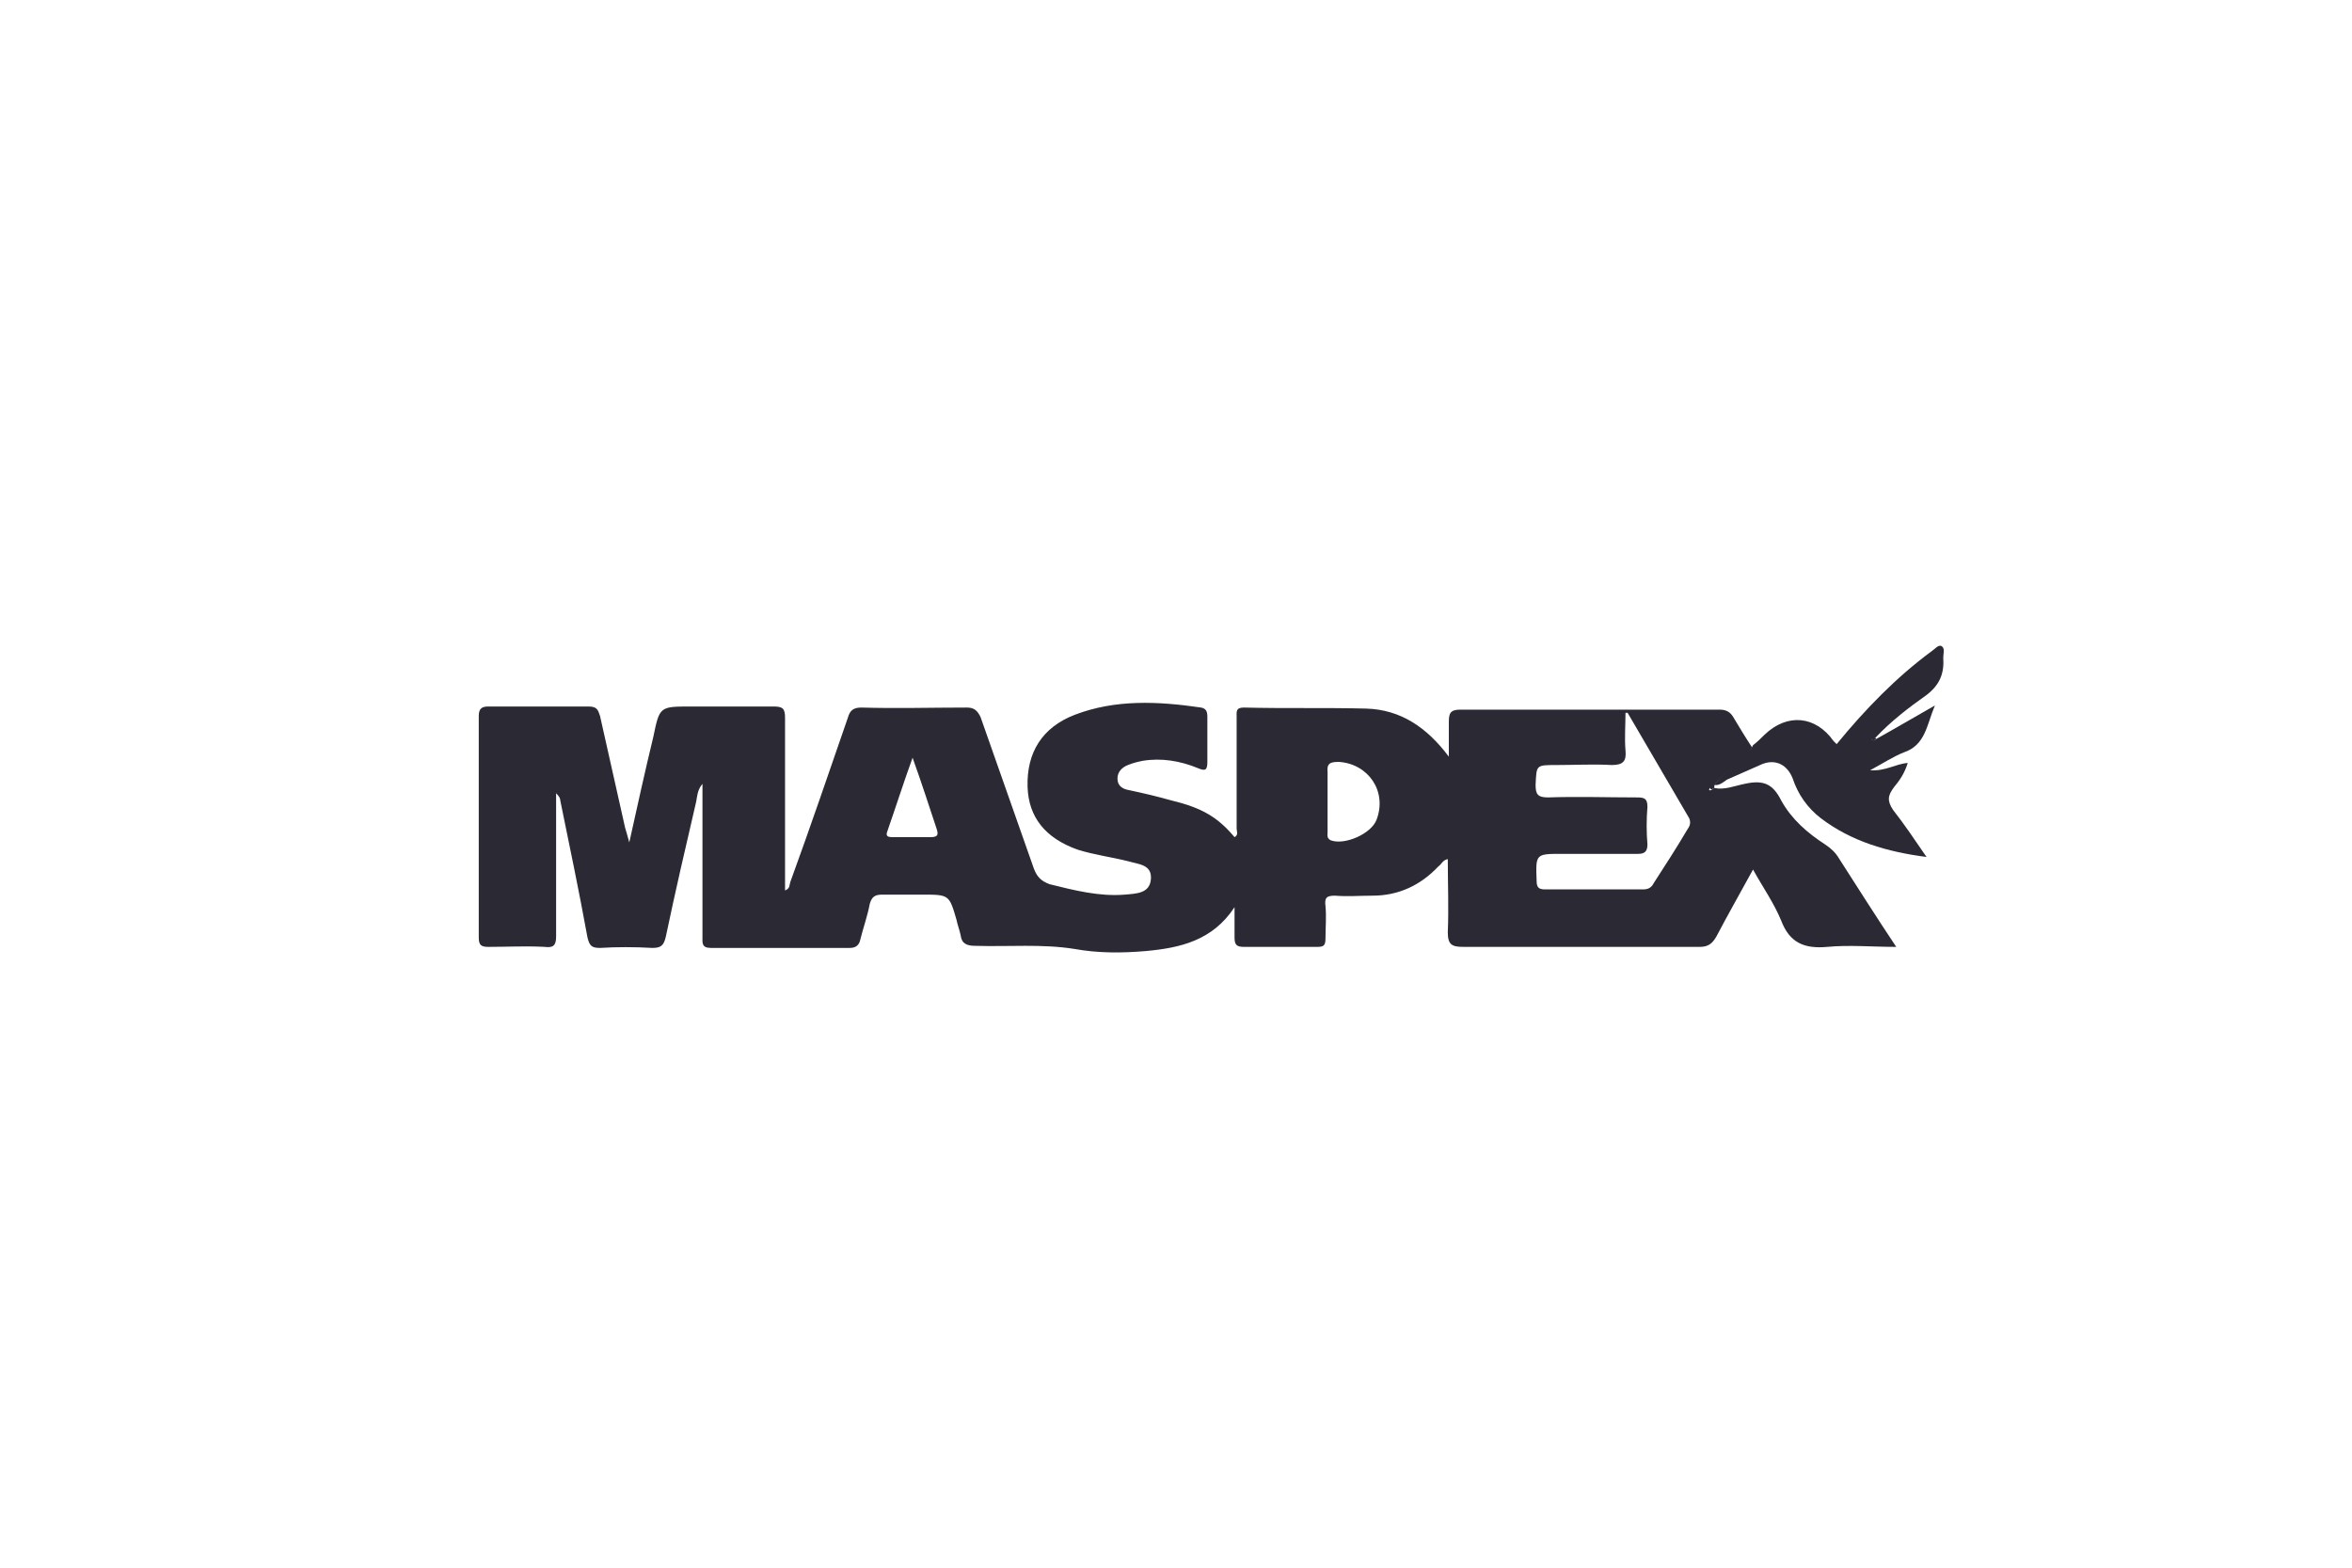 <?xml version="1.0" encoding="utf-8"?>
<!-- Generator: Adobe Illustrator 21.0.2, SVG Export Plug-In . SVG Version: 6.00 Build 0)  -->
<svg version="1.1" id="Warstwa_1" xmlns="http://www.w3.org/2000/svg" xmlns:xlink="http://www.w3.org/1999/xlink" x="0px" y="0px"
	 viewBox="0 0 225 150" style="enable-background:new 0 0 225 150;" xml:space="preserve">
<style type="text/css">
	.st0{fill:#2B2A34;}
</style>
<g>
	<path class="st0" d="M164,75.4c1,0.2,1.9-0.2,2.9-0.4c1.8-0.4,2.7,0,3.5,1.6c1,1.8,2.5,3.1,4.2,4.2c0.6,0.4,1,0.8,1.3,1.3
		c1.8,2.8,3.5,5.5,5.5,8.5c-2.3,0-4.5-0.2-6.6,0c-2.2,0.2-3.6-0.4-4.4-2.5c-0.7-1.7-1.7-3.1-2.7-4.9c-1.2,2.2-2.4,4.3-3.5,6.4
		c-0.4,0.7-0.8,1-1.6,1c-7.5,0-15.1,0-22.6,0c-1.1,0-1.5-0.2-1.5-1.4c0.1-2.3,0-4.6,0-7c-0.5,0.1-0.6,0.5-0.9,0.7
		c-1.7,1.8-3.8,2.8-6.3,2.8c-1.2,0-2.4,0.1-3.6,0c-0.8,0-1,0.2-0.9,1c0.1,1,0,2.1,0,3.1c0,0.7-0.2,0.8-0.8,0.8c-2.3,0-4.6,0-7,0
		c-0.7,0-0.9-0.2-0.9-0.9c0-0.9,0-1.7,0-2.9c-2.1,3.2-5.2,3.9-8.5,4.2c-2.3,0.2-4.6,0.2-6.8-0.2c-3.1-0.5-6.3-0.2-9.5-0.3
		c-0.8,0-1.3-0.2-1.4-1c-0.1-0.5-0.3-1-0.4-1.5c-0.7-2.4-0.7-2.4-3.3-2.4c-1.3,0-2.6,0-3.8,0c-0.7,0-1,0.2-1.2,0.9
		c-0.2,1.1-0.6,2.2-0.9,3.4c-0.1,0.5-0.4,0.8-1,0.8c-4.4,0-8.9,0-13.3,0c-0.9,0-0.8-0.5-0.8-1.1c0-4.4,0-8.9,0-13.3
		c0-0.3,0-0.7,0-1.3c-0.5,0.6-0.5,1.2-0.6,1.7c-1,4.3-2,8.6-2.9,12.9c-0.2,0.9-0.5,1.1-1.3,1.1c-1.7-0.1-3.4-0.1-5,0
		c-0.8,0-1-0.2-1.2-1c-0.8-4.4-1.7-8.7-2.6-13.1c0-0.2-0.1-0.4-0.4-0.7c0,0.2,0,0.5,0,0.7c0,4.3,0,8.7,0,13c0,0.9-0.3,1.1-1.1,1
		c-1.8-0.1-3.6,0-5.4,0c-0.7,0-0.9-0.2-0.9-0.9c0-7.1,0-14.1,0-21.2c0-0.7,0.3-0.9,0.9-0.9c3.2,0,6.4,0,9.6,0c0.8,0,0.9,0.3,1.1,0.9
		c0.8,3.6,1.6,7.1,2.4,10.7c0.1,0.3,0.2,0.7,0.4,1.4c0.8-3.6,1.5-6.8,2.3-10.1c0.6-2.9,0.6-2.9,3.6-2.9c2.6,0,5.3,0,7.9,0
		c0.9,0,1.1,0.2,1.1,1.1c0,5.1,0,10.2,0,15.3c0,0.4,0,0.8,0,1.2c0.5-0.2,0.4-0.5,0.5-0.8c1.9-5.2,3.7-10.5,5.5-15.7
		c0.2-0.7,0.5-1,1.3-1c3.4,0.1,6.7,0,10.1,0c0.7,0,1,0.3,1.3,0.9c1.7,4.8,3.4,9.7,5.1,14.5c0.3,0.8,0.7,1.2,1.5,1.5
		c2.4,0.6,4.8,1.2,7.2,1c1.1-0.1,2.4-0.1,2.5-1.5c0.1-1.4-1.2-1.4-2.2-1.7c-1.6-0.4-3.2-0.6-4.8-1.1c-3.1-1.1-4.7-3.1-4.8-6
		c-0.1-3.3,1.4-5.7,4.5-6.9c3.9-1.5,8-1.3,12.1-0.7c0.5,0.1,0.6,0.4,0.6,0.9c0,1.4,0,2.9,0,4.3c0,0.8-0.2,0.9-0.9,0.6
		c-1.7-0.7-3.5-1-5.3-0.7c-0.5,0.1-0.9,0.2-1.4,0.4c-0.5,0.2-1,0.6-1,1.3c0,0.7,0.5,1,1.1,1.1c1.4,0.3,2.7,0.6,4.1,1
		c2.9,0.7,4.4,1.6,6,3.5c0.4-0.2,0.2-0.6,0.2-0.8c0-3.6,0-7.1,0-10.7c0-0.5-0.1-0.9,0.7-0.9c3.9,0.1,7.8,0,11.7,0.1
		c3.3,0.1,5.8,1.8,7.9,4.6c0-1.1,0-2.2,0-3.3c0-0.8,0.1-1.2,1.1-1.2c8.3,0,16.5,0,24.8,0c0.6,0,1,0.2,1.3,0.7c0.6,1,1.2,2,1.8,2.9
		c-0.2,0.7-0.9,1.1-1.4,1.6c-0.8,0.7-1.7,1.2-2.3,2.2c0,0,0,0,0,0c-0.2,0-0.4,0.1-0.4,0.3C163.7,75.7,163.9,75.4,164,75.4z
		 M155.7,68.2c-0.1,0-0.1,0-0.2,0c0,1.2-0.1,2.4,0,3.6c0.1,1-0.2,1.4-1.3,1.4c-1.8-0.1-3.5,0-5.3,0c-2,0-1.9,0-2,1.9
		c0,0.9,0.2,1.2,1.2,1.2c2.8-0.1,5.7,0,8.5,0c0.7,0,1,0.1,1,0.9c-0.1,1.2-0.1,2.4,0,3.6c0,0.7-0.3,0.9-0.9,0.9c-2.4,0-4.9,0-7.3,0
		c-2.5,0-2.5,0-2.4,2.6c0,0.6,0.2,0.8,0.8,0.8c3.1,0,6.2,0,9.4,0c0.5,0,0.8-0.2,1-0.6c1.1-1.7,2.2-3.4,3.2-5.1
		c0.2-0.3,0.4-0.6,0.2-1.1C159.6,74.9,157.7,71.6,155.7,68.2z M127,76.7c0,1,0,1.9,0,2.9c0,0.3-0.1,0.6,0.3,0.8
		c1.3,0.5,3.9-0.6,4.4-2c1-2.7-0.8-5.3-3.6-5.5c-0.8,0-1.2,0.1-1.1,1C127,74.8,127,75.8,127,76.7z M87.3,72.5
		c-0.9,2.5-1.6,4.7-2.4,7c-0.2,0.5,0,0.6,0.5,0.6c1.2,0,2.4,0,3.6,0c0.7,0,0.8-0.2,0.6-0.8C88.9,77.2,88.2,75,87.3,72.5z"/>
	<path class="st0" d="M164,75.1c0.6-0.9,1.5-1.5,2.3-2.2c0.5-0.5,1.1-0.9,1.4-1.6c0.4-0.3,0.8-0.7,1.1-1c2.2-2.1,4.9-1.8,6.6,0.6
		c0.1,0.1,0.2,0.2,0.3,0.3c2.7-3.3,5.7-6.4,9.1-8.9c0.3-0.2,0.6-0.6,0.9-0.5c0.4,0.2,0.2,0.7,0.2,1.1c0.1,1.5-0.3,2.6-1.6,3.6
		c-1.7,1.2-3.4,2.5-4.9,4.1c-0.1,0.1-0.4,0-0.3,0.2c0.1,0.1,0.3,0,0.4-0.1c1.8-1,3.5-2,5.6-3.2c-0.8,1.9-0.9,3.8-3,4.5
		c-1,0.4-1.9,1-3.2,1.7c1.5,0.1,2.4-0.6,3.6-0.7c-0.3,1-0.8,1.7-1.3,2.3c-0.6,0.8-0.7,1.3-0.1,2.2c1.1,1.4,2.1,2.9,3.2,4.5
		c-3.8-0.5-7.2-1.5-10.1-3.7c-1.3-1-2.2-2.3-2.7-3.8c-0.5-1.3-1.6-1.9-2.9-1.4c-1.1,0.5-2.3,1-3.4,1.5
		C164.8,74.9,164.4,75.2,164,75.1z"/>
	<path class="st0" d="M164,75.4c-0.1,0-0.3,0.3-0.4,0c-0.1-0.2,0.2-0.3,0.4-0.3C164,75.2,164,75.3,164,75.4z"/>
	<path class="st0" d="M179.5,70.7c-0.1,0.1-0.3,0.2-0.4,0.1c-0.1-0.2,0.2-0.2,0.3-0.2C179.4,70.6,179.4,70.6,179.5,70.7z"/>
</g>
</svg>
